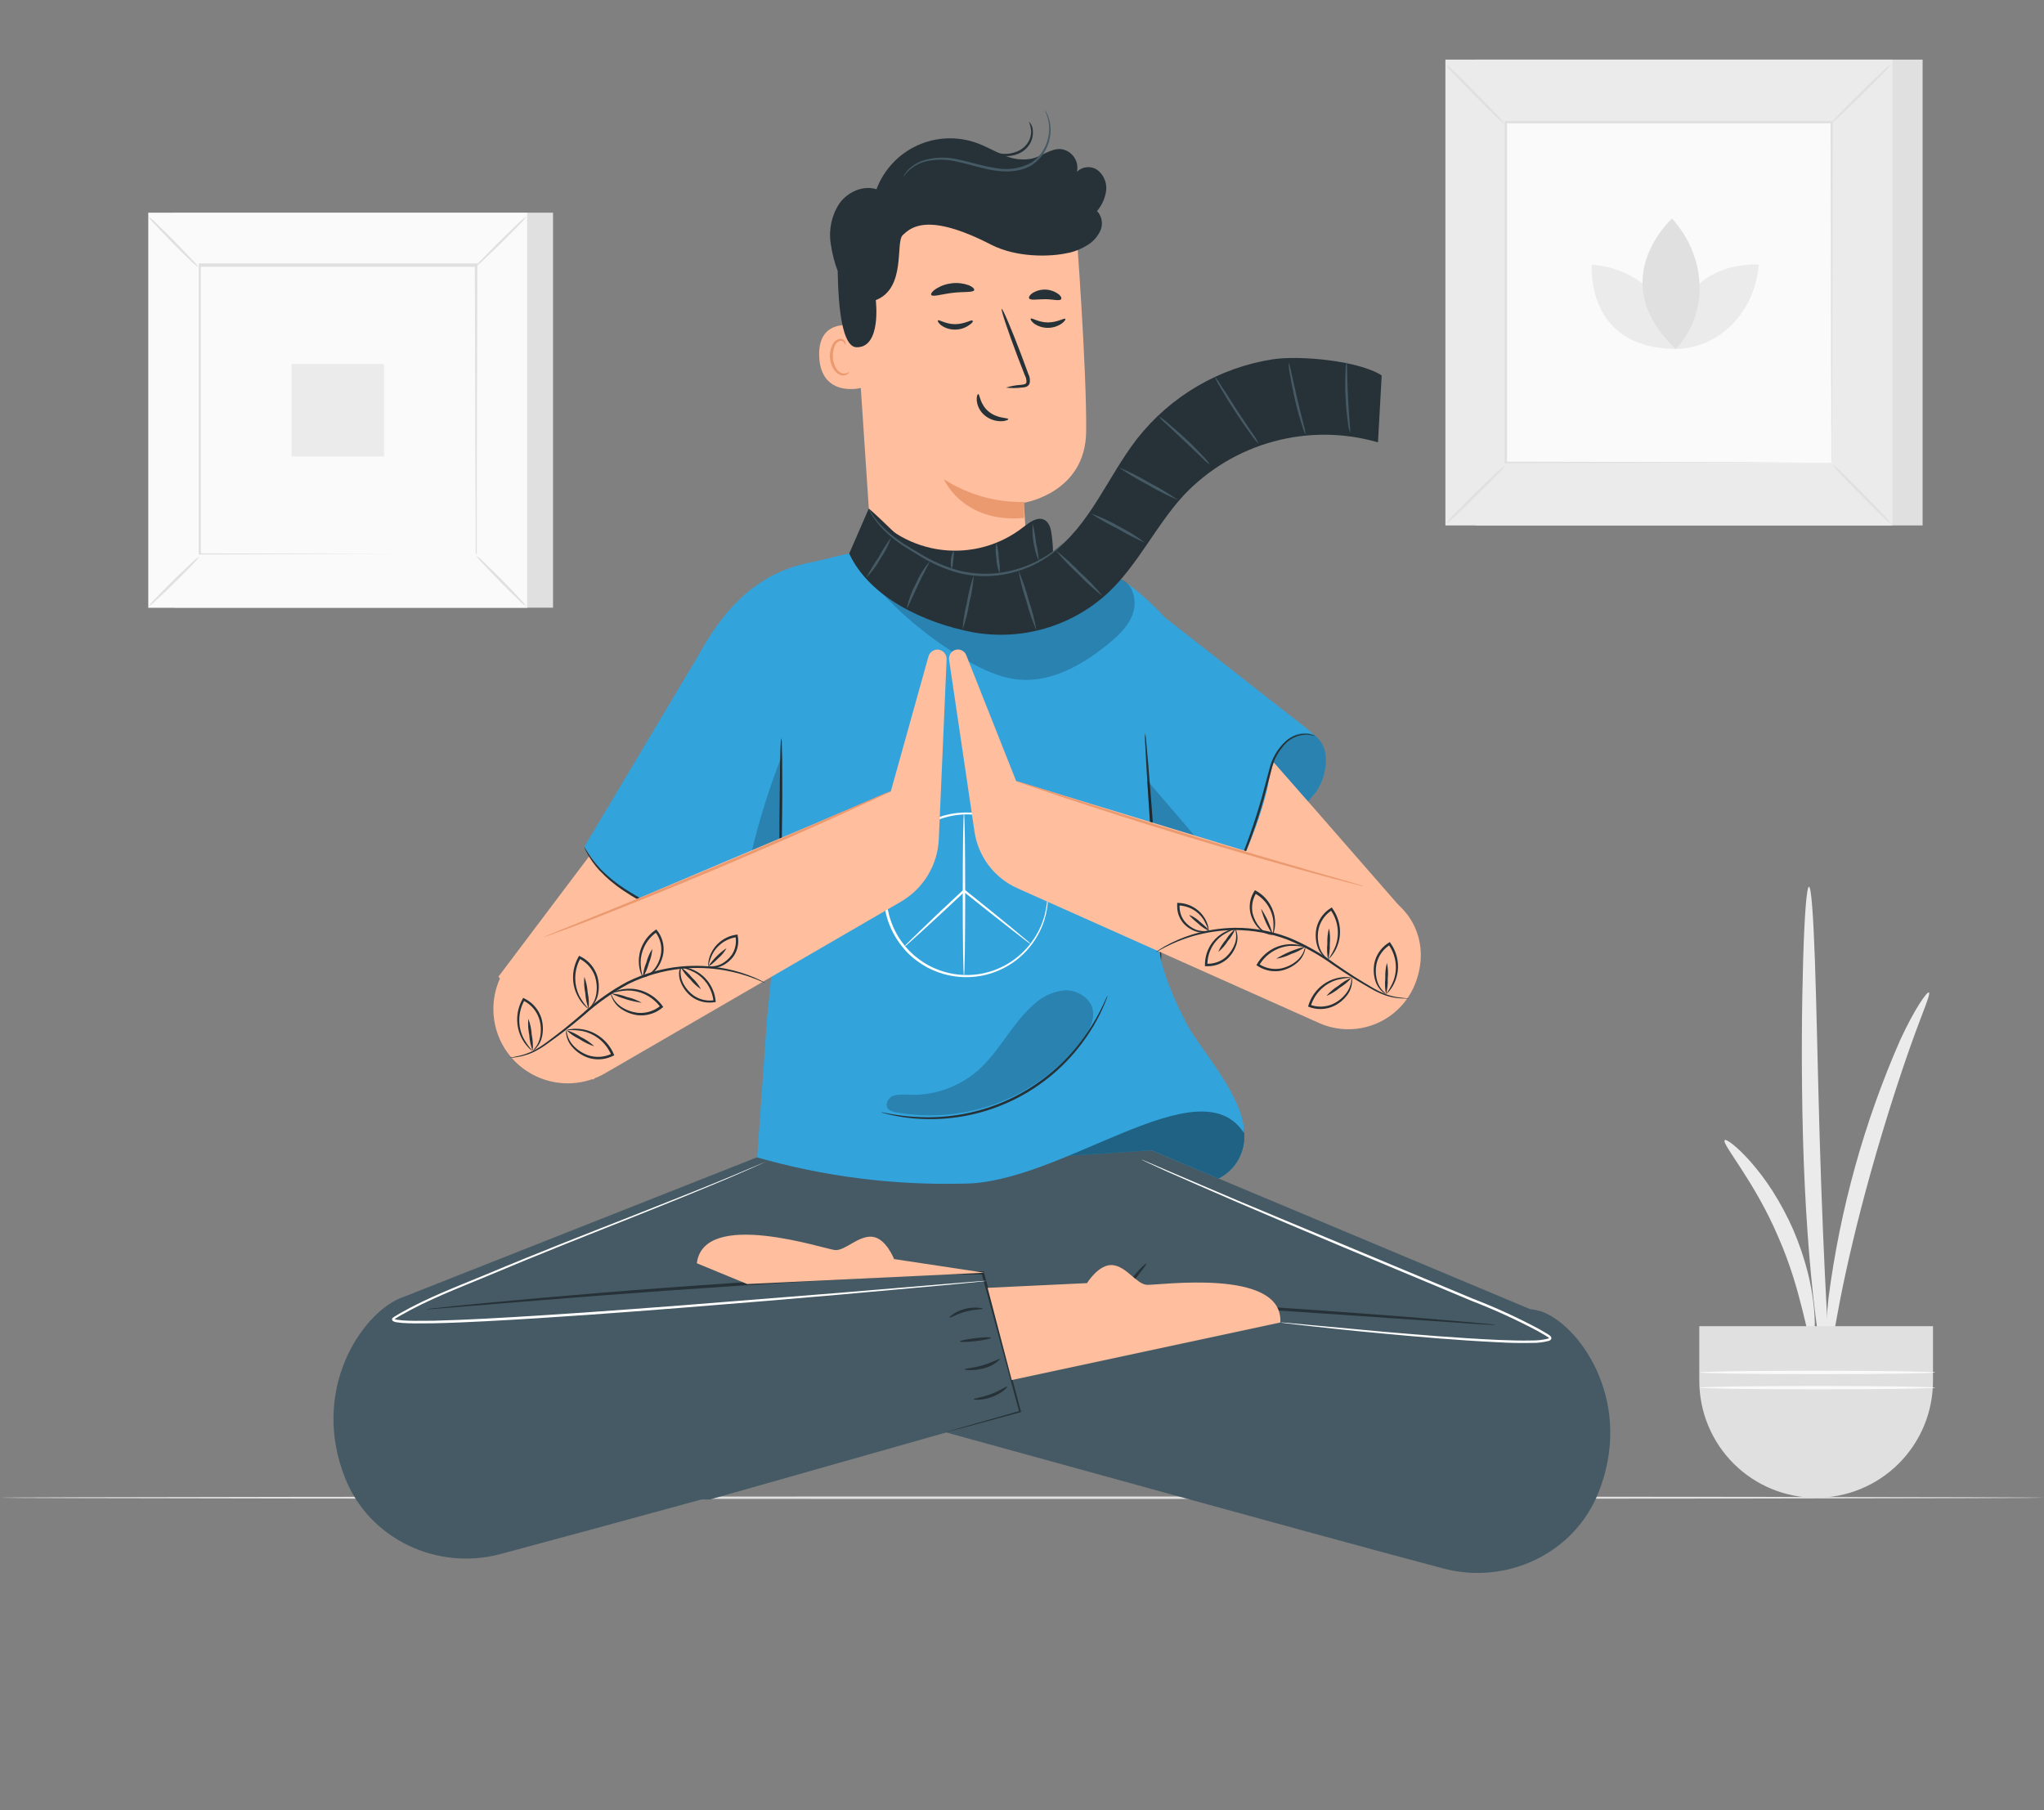 <svg width="140" height="124" viewBox="0 0 140 124" fill="none" xmlns="http://www.w3.org/2000/svg">
<rect x="0" y="0" width="140" height="124" fill="#808080" stroke="none"/>
<path d="M139.999 102.592C139.999 102.637 108.654 102.676 70.002 102.676C31.351 102.676 0 102.637 0 102.592C0 102.547 31.338 102.508 70.002 102.508C108.667 102.508 139.999 102.543 139.999 102.592Z" fill="#E0E0E0"/>
<path d="M118.132 78.101C118.238 77.998 118.955 78.514 119.901 79.576C120.448 80.202 120.949 80.868 121.398 81.567C121.947 82.428 122.428 83.331 122.838 84.266C123.24 85.208 123.569 86.179 123.822 87.171C124.025 87.977 124.168 88.797 124.248 89.624C124.378 91.041 124.248 91.915 124.119 91.922C123.777 91.948 123.474 88.523 121.795 84.724C120.172 80.899 117.883 78.33 118.132 78.101Z" fill="#EBEBEB"/>
<path d="M125.24 94.756C125.092 94.775 124.685 92.903 124.311 89.83C123.936 86.757 123.61 82.5 123.488 77.788C123.365 73.075 123.413 68.815 123.504 65.732C123.594 62.65 123.746 60.742 123.901 60.742C124.056 60.742 124.198 62.647 124.307 65.729C124.417 68.811 124.495 73.066 124.63 77.759C124.766 82.452 124.953 86.69 125.118 89.759C125.282 92.829 125.402 94.733 125.24 94.756Z" fill="#EBEBEB"/>
<path d="M132.116 67.982C132.261 68.063 131.667 69.373 130.889 71.562C130.112 73.75 129.121 76.797 128.162 80.212C127.203 83.627 126.48 86.754 126.038 89.03C125.596 91.305 125.409 92.732 125.241 92.729C125.073 92.726 124.98 91.254 125.241 88.907C126.031 82.821 127.681 76.877 130.144 71.255C131.132 69.109 131.99 67.905 132.116 67.982Z" fill="#EBEBEB"/>
<path d="M116.391 90.842V94.589C116.391 96.712 117.234 98.748 118.735 100.249C120.236 101.751 122.272 102.594 124.395 102.594C125.446 102.594 126.487 102.387 127.458 101.985C128.429 101.582 129.311 100.993 130.054 100.249C130.797 99.506 131.387 98.623 131.789 97.652C132.191 96.681 132.397 95.64 132.397 94.589V90.842H116.391Z" fill="#E0E0E0"/>
<path d="M132.549 94.01C132.549 94.074 128.934 94.126 124.479 94.126C120.025 94.126 116.41 94.074 116.41 94.01C116.41 93.945 120.025 93.897 124.479 93.897C128.934 93.897 132.549 93.948 132.549 94.01Z" fill="#FAFAFA"/>
<path d="M132.549 95.054C132.549 95.116 128.934 95.167 124.479 95.167C120.025 95.167 116.41 95.116 116.41 95.054C116.41 94.993 120.025 94.941 124.479 94.941C128.934 94.941 132.549 94.993 132.549 95.054Z" fill="#FAFAFA"/>
<path d="M131.686 4.084H101.074V35.993H131.686V4.084Z" fill="#E0E0E0"/>
<path d="M129.612 4.084H99V35.993H129.612V4.084Z" fill="#EBEBEB"/>
<path d="M125.498 8.373H103.117V31.703H125.498V8.373Z" fill="#FAFAFA"/>
<path d="M103.117 31.857C102.954 32.092 102.767 32.308 102.558 32.503C102.2 32.877 101.697 33.387 101.132 33.943C100.567 34.498 100.054 34.992 99.673 35.343C99.477 35.547 99.26 35.731 99.027 35.892C99.19 35.658 99.376 35.442 99.582 35.246C99.944 34.872 100.448 34.362 101.012 33.804C101.577 33.245 102.094 32.752 102.475 32.4C102.672 32.2 102.887 32.018 103.117 31.857Z" fill="#E0E0E0"/>
<path d="M125.5 31.803C125.734 31.966 125.95 32.154 126.146 32.361C126.52 32.719 127.03 33.223 127.585 33.788C128.14 34.353 128.634 34.866 128.986 35.247C129.191 35.442 129.375 35.658 129.535 35.892C129.3 35.73 129.083 35.543 128.889 35.334C128.515 34.976 128.001 34.472 127.446 33.907C126.891 33.342 126.394 32.826 126.042 32.445C125.842 32.248 125.661 32.033 125.5 31.803Z" fill="#E0E0E0"/>
<path d="M125.434 8.435C125.6 8.202 125.788 7.986 125.995 7.789C126.353 7.415 126.857 6.905 127.419 6.35C127.98 5.795 128.5 5.301 128.878 4.946C129.073 4.742 129.289 4.559 129.523 4.4C129.359 4.634 129.172 4.85 128.965 5.046C128.606 5.42 128.1 5.93 127.535 6.485C126.97 7.041 126.454 7.541 126.076 7.893C125.882 8.096 125.667 8.278 125.434 8.435Z" fill="#E0E0E0"/>
<path d="M103.054 8.494C102.821 8.329 102.605 8.142 102.409 7.935C102.034 7.577 101.524 7.074 100.969 6.509C100.414 5.944 99.917 5.431 99.565 5.05C99.362 4.853 99.18 4.637 99.019 4.404C99.252 4.568 99.469 4.754 99.665 4.959C100.039 5.321 100.549 5.824 101.105 6.389C101.66 6.954 102.157 7.471 102.512 7.851C102.715 8.046 102.896 8.261 103.054 8.494Z" fill="#E0E0E0"/>
<path d="M125.436 31.703C125.436 31.703 125.436 31.664 125.436 31.59C125.436 31.516 125.436 31.406 125.436 31.267C125.436 30.977 125.436 30.554 125.436 30.008C125.436 28.904 125.436 27.297 125.417 25.254C125.417 21.171 125.394 15.345 125.381 8.373L125.452 8.447H103.136L103.22 8.363C103.22 16.926 103.22 24.938 103.22 31.693L103.146 31.622L119.31 31.658L123.848 31.677H125.049H125.465H125.369H125.046H123.861L119.342 31.696L103.13 31.735H103.059V31.661C103.059 24.905 103.059 16.894 103.059 8.331V8.289H103.146H125.462H125.536V8.363C125.52 15.354 125.507 21.197 125.498 25.293C125.498 27.326 125.498 28.93 125.481 30.028C125.481 30.57 125.481 30.996 125.481 31.274C125.481 31.409 125.481 31.512 125.481 31.596C125.481 31.68 125.436 31.703 125.436 31.703Z" fill="#E0E0E0"/>
<path d="M109.024 18.123C109.024 18.123 108.546 23.897 114.802 23.897C114.802 20.815 112.258 18.381 109.024 18.123Z" fill="#EBEBEB"/>
<path d="M120.469 18.126C120.469 18.126 114.691 17.648 114.691 23.903C117.774 23.903 120.201 21.36 120.469 18.126Z" fill="#EBEBEB"/>
<path d="M114.523 14.971C114.523 14.971 109.804 19.206 114.781 23.902C117.095 21.445 116.898 17.598 114.523 14.971Z" fill="#E0E0E0"/>
<path d="M37.879 14.568H11.922V41.626H37.879V14.568Z" fill="#E0E0E0"/>
<path d="M36.117 14.568H10.16V41.626H36.117V14.568Z" fill="#FAFAFA"/>
<path d="M36.126 41.635H10.152V14.56H36.126V41.635ZM10.168 41.618H36.11V14.577H10.168V41.618Z" fill="#E0E0E0"/>
<path d="M32.631 18.203H13.652V37.986H32.631V18.203Z" fill="#FAFAFA"/>
<path d="M13.655 38.121C13.519 38.32 13.361 38.503 13.184 38.667C12.883 38.989 12.457 39.419 11.98 39.89C11.502 40.361 11.063 40.778 10.74 41.078C10.575 41.25 10.391 41.403 10.191 41.533C10.324 41.334 10.48 41.152 10.656 40.99C10.96 40.668 11.386 40.239 11.863 39.764C12.341 39.289 12.783 38.873 13.106 38.576C13.271 38.404 13.455 38.251 13.655 38.121Z" fill="#E0E0E0"/>
<path d="M32.629 38.072C32.828 38.206 33.011 38.364 33.174 38.54C33.497 38.844 33.926 39.27 34.398 39.747C34.869 40.225 35.288 40.664 35.586 40.987C35.758 41.152 35.91 41.336 36.041 41.536C35.842 41.403 35.66 41.247 35.498 41.071C35.176 40.767 34.746 40.341 34.275 39.86C33.804 39.38 33.381 38.944 33.084 38.618C32.911 38.454 32.759 38.271 32.629 38.072Z" fill="#E0E0E0"/>
<path d="M32.578 18.261C32.715 18.061 32.876 17.878 33.056 17.716C33.359 17.393 33.785 16.964 34.263 16.492C34.741 16.021 35.17 15.618 35.493 15.295C35.657 15.123 35.842 14.97 36.041 14.84C35.909 15.039 35.753 15.221 35.577 15.382C35.273 15.705 34.847 16.134 34.366 16.605C33.885 17.077 33.45 17.5 33.124 17.796C32.961 17.972 32.778 18.128 32.578 18.261Z" fill="#E0E0E0"/>
<path d="M13.597 18.309C13.395 18.174 13.209 18.017 13.042 17.841C12.719 17.538 12.29 17.112 11.819 16.634C11.347 16.156 10.928 15.717 10.631 15.394C10.457 15.231 10.305 15.046 10.176 14.846C10.374 14.979 10.556 15.135 10.718 15.31C11.041 15.614 11.47 16.04 11.941 16.521C12.413 17.002 12.832 17.438 13.132 17.764C13.31 17.924 13.467 18.108 13.597 18.309Z" fill="#E0E0E0"/>
<path d="M32.579 37.99C32.579 37.99 32.579 37.955 32.579 37.893C32.579 37.832 32.579 37.735 32.579 37.616C32.579 37.367 32.579 37.012 32.579 36.547C32.579 35.611 32.579 34.249 32.559 32.516C32.559 29.053 32.537 24.124 32.524 18.204L32.595 18.279H13.671L13.755 18.195C13.755 25.457 13.755 32.251 13.755 37.98L13.684 37.906L27.385 37.945H31.236H32.253H32.517H32.608H32.269H31.265H27.43L13.684 37.984H13.609V37.913C13.609 32.184 13.609 25.389 13.609 18.127V18.043H13.697H32.621H32.695V18.198C32.679 24.127 32.666 29.082 32.656 32.558C32.656 34.282 32.656 35.64 32.656 36.573C32.656 37.028 32.656 37.38 32.656 37.626C32.656 37.742 32.656 37.829 32.656 37.893C32.635 37.929 32.609 37.962 32.579 37.99Z" fill="#E0E0E0"/>
<path d="M26.302 24.932H19.969V31.264H26.302V24.932Z" fill="#EBEBEB"/>
<path d="M90.812 52.015C90.821 51.64 90.727 51.269 90.54 50.944C90.353 50.618 90.079 50.35 89.751 50.169C89.421 49.989 89.049 49.902 88.674 49.918C88.299 49.934 87.935 50.053 87.623 50.262C87.035 50.631 86.559 51.153 86.245 51.773C85.38 53.361 85.277 55.236 85.096 57.034C84.935 58.823 84.401 60.558 83.527 62.127L90.138 54.252C90.589 53.594 90.824 52.812 90.812 52.015Z" fill="#33A3DC"/>
<g opacity="0.2">
<path d="M90.812 52.013C90.821 51.638 90.727 51.267 90.54 50.941C90.353 50.616 90.079 50.348 89.751 50.167C89.421 49.987 89.049 49.9 88.674 49.916C88.299 49.932 87.935 50.051 87.623 50.26C87.035 50.629 86.559 51.151 86.245 51.771C85.38 53.359 85.277 55.234 85.096 57.032C84.935 58.821 84.401 60.556 83.527 62.125L90.138 54.25C90.589 53.592 90.824 52.81 90.812 52.013Z" fill="black"/>
</g>
<path d="M83.239 47.711C83.629 48.034 96.501 62.81 96.501 62.81L89.539 68.339L80.695 57.317L83.239 47.711Z" fill="#FFBE9D"/>
<path d="M44.879 52.703C44.536 53.084 34.137 66.905 34.137 66.905L40.647 73.961L48.636 61.899L44.879 52.703Z" fill="#FFBE9D"/>
<path d="M45 61.862C45.758 62.21 46.188 63.02 46.475 63.798C46.762 64.576 46.975 65.412 47.514 66.058C48.053 66.703 49.06 67.049 49.738 66.558C50.416 66.067 50.416 65.121 50.126 64.382C49.74 63.496 49.078 62.759 48.237 62.281C47.399 61.81 46.493 61.472 45.552 61.277" fill="#33A3DC"/>
<g opacity="0.2">
<path d="M44.996 61.862C45.755 62.21 46.184 63.02 46.471 63.798C46.758 64.576 46.971 65.412 47.511 66.058C48.05 66.703 49.056 67.049 49.734 66.558C50.412 66.067 50.412 65.121 50.122 64.382C49.736 63.496 49.074 62.759 48.233 62.281C47.395 61.81 46.489 61.472 45.548 61.277" fill="black"/>
</g>
<path d="M105.511 89.811C105.278 89.748 105.04 89.702 104.8 89.675L78.856 78.795H53.067L27.632 88.843C25.05 89.701 21.367 94.74 23.456 100.759C23.514 100.927 23.575 101.082 23.637 101.247C25.308 105.443 29.947 107.612 34.288 106.45C37.803 105.511 42.851 104.136 48.048 102.712H48.632L64.812 98.122C67.346 98.823 72.672 100.291 78.591 101.918C85.786 103.897 93.855 106.114 98.836 107.434C103.19 108.6 107.831 106.418 109.487 102.231C109.552 102.073 109.61 101.909 109.668 101.744C111.776 95.708 108.093 90.67 105.511 89.811Z" fill="#455A64"/>
<path d="M64.609 98.161L64.699 98.129L64.96 98.048L65.987 97.748L69.86 96.644L69.815 96.721L67.233 87.232L67.32 87.3H64.683C63.769 87.3 62.833 87.384 61.878 87.422L55.907 87.745C48.528 88.174 41.86 88.675 37.034 89.065L31.305 89.53L29.749 89.656L29.346 89.685C29.3 89.69 29.253 89.69 29.207 89.685C29.251 89.671 29.297 89.663 29.343 89.659L29.746 89.614L31.295 89.446C32.645 89.311 34.594 89.123 37.005 88.91C41.827 88.481 48.499 87.958 55.878 87.529L61.852 87.206C62.82 87.167 63.747 87.1 64.66 87.09H67.397V87.161C68.401 90.937 69.269 94.207 69.921 96.666L69.938 96.725L69.879 96.741L66.006 97.79L64.97 98.058L64.702 98.122C64.674 98.141 64.642 98.154 64.609 98.161Z" fill="#263238"/>
<path d="M56.211 87.54C56.182 87.585 55.466 87.175 54.688 86.527C53.91 85.878 53.377 85.236 53.416 85.21C53.455 85.184 54.062 85.726 54.82 86.369C55.579 87.011 56.243 87.489 56.211 87.54Z" fill="#263238"/>
<path d="M102.455 90.75C102.337 90.758 102.218 90.758 102.1 90.75L101.083 90.689L97.345 90.434L85.025 89.594L72.686 88.849L68.945 88.629L67.918 88.561C67.8 88.559 67.683 88.547 67.566 88.526C67.684 88.515 67.803 88.515 67.921 88.526L68.941 88.558L72.682 88.713C75.846 88.859 80.209 89.091 85.028 89.401C89.847 89.711 94.205 90.03 97.358 90.288L101.093 90.611L102.106 90.708C102.223 90.711 102.34 90.725 102.455 90.75Z" fill="#263238"/>
<path d="M65.041 90.251C65.006 90.213 65.432 89.822 66.106 89.654C66.781 89.486 67.343 89.616 67.326 89.654C67.31 89.693 66.784 89.677 66.158 89.841C65.532 90.006 65.077 90.3 65.041 90.251Z" fill="#263238"/>
<path d="M65.746 91.892C65.746 91.834 66.211 91.734 66.798 91.663C67.386 91.592 67.87 91.582 67.876 91.637C67.883 91.692 67.412 91.798 66.824 91.866C66.237 91.934 65.752 91.947 65.746 91.892Z" fill="#263238"/>
<path d="M66.063 93.796C66.063 93.735 66.64 93.719 67.312 93.519C67.983 93.319 68.477 93.035 68.512 93.086C68.203 93.41 67.804 93.635 67.367 93.732C66.66 93.925 66.056 93.848 66.063 93.796Z" fill="#263238"/>
<path d="M66.695 95.842C66.695 95.781 67.247 95.739 67.873 95.497C68.5 95.255 68.951 94.935 68.987 94.983C69.022 95.032 68.616 95.445 67.948 95.69C67.279 95.936 66.692 95.897 66.695 95.842Z" fill="#263238"/>
<path d="M78.522 86.557C78.564 86.599 78.131 87.103 77.65 87.758C77.169 88.413 76.808 88.971 76.756 88.942C76.704 88.913 76.988 88.297 77.482 87.635C77.976 86.973 78.483 86.518 78.522 86.557Z" fill="#263238"/>
<path d="M67.419 87.181L61.238 86.245C61.238 86.245 60.676 84.79 59.724 84.715C58.772 84.641 57.891 85.684 57.197 85.629C56.503 85.574 48.201 82.772 47.727 86.533L51.18 87.956" fill="#FFBE9D"/>
<path d="M87.695 90.588L69.297 94.532L67.644 88.215L74.452 87.893C74.452 87.893 75.268 86.56 76.217 86.66C77.166 86.76 77.831 87.951 78.541 88.009C79.251 88.067 87.902 86.805 87.695 90.588Z" fill="#FFBE9D"/>
<path d="M52.744 79.434C52.744 79.434 52.693 79.463 52.586 79.511L52.112 79.731C51.695 79.924 51.075 80.199 50.275 80.544C48.661 81.235 46.34 82.187 43.445 83.339C40.55 84.491 37.099 85.841 33.304 87.442C31.406 88.239 29.372 88.994 27.436 90.108L27.074 90.324C27.051 90.336 27.029 90.352 27.01 90.369V90.347C27.061 90.373 27.117 90.391 27.174 90.398C27.45 90.442 27.728 90.465 28.007 90.469C28.575 90.485 29.146 90.469 29.724 90.469C30.88 90.44 32.055 90.388 33.239 90.327C37.987 90.075 42.503 89.736 46.608 89.423L57.518 88.555L64.871 87.942L66.872 87.78L67.392 87.742C67.508 87.742 67.569 87.742 67.569 87.742C67.569 87.742 67.508 87.742 67.392 87.767L66.875 87.822L64.877 88.016L57.528 88.681C54.426 88.952 50.73 89.265 46.621 89.588C42.512 89.911 37.997 90.253 33.249 90.505C32.061 90.566 30.886 90.618 29.731 90.643C29.15 90.643 28.575 90.663 28.001 90.643C27.713 90.64 27.426 90.617 27.142 90.572C27.058 90.56 26.978 90.53 26.906 90.485C26.89 90.472 26.876 90.456 26.866 90.437C26.857 90.418 26.852 90.397 26.852 90.376C26.853 90.338 26.868 90.302 26.893 90.275C26.926 90.246 26.962 90.22 27 90.198L27.361 89.982C29.317 88.859 31.357 88.11 33.255 87.316C37.054 85.721 40.514 84.385 43.413 83.246C46.311 82.106 48.655 81.17 50.259 80.499L52.108 79.718L52.586 79.514L52.744 79.434Z" fill="white"/>
<path d="M78.191 79.434C78.233 79.442 78.273 79.456 78.311 79.476L78.656 79.621L79.973 80.189L84.815 82.251L100.86 88.952C102.407 89.548 103.916 90.238 105.378 91.018C105.556 91.115 105.73 91.215 105.898 91.318C105.989 91.368 106.076 91.424 106.159 91.486C106.183 91.508 106.204 91.532 106.224 91.557C106.237 91.575 106.247 91.596 106.252 91.618C106.257 91.641 106.257 91.664 106.253 91.686C106.253 91.744 106.214 91.763 106.185 91.796C106.16 91.814 106.133 91.83 106.105 91.844C105.718 91.947 105.32 91.996 104.92 91.989C104.145 92.005 103.39 91.989 102.661 91.947C99.72 91.805 97.08 91.563 94.862 91.36C92.645 91.157 90.857 90.96 89.621 90.824L88.197 90.66L87.826 90.611C87.785 90.607 87.744 90.6 87.704 90.589H87.829L88.201 90.618L89.627 90.753L94.875 91.234C97.093 91.421 99.733 91.654 102.67 91.786C103.403 91.815 104.155 91.841 104.93 91.822C105.308 91.828 105.686 91.783 106.053 91.689L106.098 91.663C106.079 91.68 106.098 91.641 106.059 91.615C106.021 91.589 105.908 91.515 105.821 91.463C105.653 91.363 105.482 91.263 105.307 91.166C103.849 90.394 102.347 89.709 100.808 89.114C94.54 86.499 88.865 84.124 84.779 82.368C82.736 81.49 81.087 80.754 79.938 80.253L78.647 79.659L78.308 79.498L78.191 79.434Z" fill="white"/>
<path d="M64.601 42.405C65.354 42.458 66.11 42.349 66.818 42.087C67.526 41.824 68.169 41.414 68.707 40.883C69.243 40.352 69.661 39.713 69.931 39.008C70.202 38.303 70.319 37.549 70.275 36.795C70.198 35.459 70.13 34.439 70.13 34.439C70.13 34.439 74.342 33.793 74.394 29.575C74.445 25.356 73.716 15.696 73.716 15.696C71.322 14.668 68.698 14.299 66.114 14.625C63.53 14.951 61.08 15.962 59.017 17.552L58.391 18.032L59.682 37.457C59.767 38.736 60.312 39.941 61.216 40.851C62.12 41.76 63.322 42.312 64.601 42.405Z" fill="#FFBE9D"/>
<path d="M70.139 34.387C68.196 34.423 66.286 33.88 64.652 32.828C64.652 32.828 65.943 35.859 70.139 35.478V34.387Z" fill="#EB996E"/>
<path d="M58.907 22.393C58.836 22.361 56.002 21.538 56.108 24.413C56.215 27.289 59.068 26.605 59.071 26.524C59.075 26.444 58.907 22.393 58.907 22.393Z" fill="#FFBE9D"/>
<path d="M58.16 25.469C58.16 25.469 58.112 25.504 58.028 25.546C57.91 25.6 57.776 25.607 57.653 25.566C57.331 25.462 57.072 24.988 57.043 24.471C57.029 24.225 57.068 23.978 57.16 23.748C57.184 23.658 57.23 23.575 57.294 23.506C57.357 23.436 57.436 23.384 57.524 23.351C57.581 23.334 57.643 23.338 57.698 23.361C57.753 23.385 57.797 23.427 57.825 23.48C57.866 23.558 57.85 23.616 57.866 23.622C57.883 23.629 57.925 23.571 57.899 23.454C57.882 23.383 57.84 23.32 57.779 23.277C57.74 23.248 57.695 23.228 57.647 23.216C57.599 23.205 57.55 23.204 57.502 23.212C57.384 23.239 57.276 23.296 57.186 23.376C57.097 23.457 57.03 23.56 56.992 23.674C56.877 23.927 56.826 24.204 56.843 24.481C56.879 25.062 57.195 25.595 57.615 25.701C57.692 25.722 57.774 25.724 57.853 25.709C57.932 25.693 58.006 25.66 58.07 25.611C58.157 25.536 58.17 25.472 58.16 25.469Z" fill="#EB996E"/>
<path d="M64.24 21.95C64.314 21.869 64.769 22.208 65.418 22.205C66.066 22.202 66.538 21.882 66.609 21.96C66.68 22.037 66.567 22.137 66.36 22.282C66.077 22.48 65.738 22.583 65.392 22.576C65.056 22.578 64.728 22.473 64.456 22.276C64.272 22.124 64.204 21.982 64.24 21.95Z" fill="#263238"/>
<path d="M70.599 21.828C70.673 21.75 71.128 22.086 71.777 22.086C72.426 22.086 72.897 21.764 72.968 21.841C73 21.873 72.926 22.015 72.719 22.164C72.435 22.359 72.097 22.462 71.751 22.457C71.415 22.456 71.088 22.35 70.815 22.154C70.631 22.006 70.563 21.863 70.599 21.828Z" fill="#263238"/>
<path d="M68.903 26.551C69.244 26.443 69.597 26.379 69.955 26.36C70.12 26.344 70.278 26.312 70.303 26.199C70.318 26.028 70.279 25.857 70.194 25.708L69.706 24.45C69.028 22.661 68.535 21.186 68.609 21.16C68.683 21.135 69.29 22.565 69.968 24.356L70.436 25.621C70.54 25.82 70.57 26.048 70.52 26.267C70.497 26.326 70.46 26.378 70.413 26.42C70.366 26.462 70.31 26.492 70.249 26.509C70.157 26.534 70.063 26.547 69.968 26.547C69.614 26.592 69.257 26.593 68.903 26.551Z" fill="#263238"/>
<path d="M67.004 26.994C67.107 26.994 67.111 27.691 67.711 28.188C68.311 28.686 69.06 28.611 69.063 28.708C69.063 28.753 68.899 28.847 68.582 28.853C68.171 28.861 67.77 28.721 67.453 28.46C67.146 28.211 66.949 27.852 66.904 27.459C66.878 27.165 66.946 26.991 67.004 26.994Z" fill="#263238"/>
<path d="M66.726 19.873C66.661 20.051 66.016 19.967 65.257 20.058C64.499 20.148 63.886 20.358 63.782 20.2C63.74 20.122 63.847 19.957 64.105 19.786C64.438 19.576 64.815 19.444 65.206 19.402C65.598 19.359 65.994 19.407 66.365 19.541C66.623 19.654 66.752 19.79 66.726 19.873Z" fill="#263238"/>
<path d="M72.678 20.495C72.565 20.64 72.12 20.495 71.584 20.495C71.048 20.495 70.593 20.592 70.49 20.44C70.445 20.363 70.516 20.218 70.712 20.079C70.979 19.911 71.289 19.827 71.603 19.837C71.918 19.846 72.222 19.95 72.478 20.134C72.668 20.269 72.73 20.421 72.678 20.495Z" fill="#263238"/>
<path d="M75.765 13.051C75.794 12.79 75.757 12.526 75.656 12.283C75.556 12.041 75.395 11.827 75.19 11.664C74.979 11.508 74.719 11.434 74.457 11.453C74.196 11.473 73.95 11.585 73.763 11.77C73.802 11.594 73.803 11.412 73.768 11.236C73.732 11.059 73.659 10.892 73.555 10.745C73.451 10.598 73.317 10.475 73.162 10.383C73.007 10.291 72.835 10.232 72.656 10.211C71.972 10.169 71.385 10.685 70.72 10.857C70.057 10.995 69.367 10.915 68.754 10.627C68.131 10.379 67.55 10.03 66.918 9.801C65.585 9.315 64.115 9.374 62.825 9.965C61.536 10.557 60.533 11.634 60.033 12.961C59.113 12.674 58.067 13.142 57.499 13.929C56.962 14.742 56.748 15.726 56.899 16.689C56.989 17.334 57.151 17.967 57.38 18.577C57.38 18.632 57.38 18.687 57.38 18.739C57.422 21.053 57.686 23.774 58.671 23.787C60.394 23.813 59.984 20.559 59.984 20.559C62.095 19.742 61.308 16.576 61.837 16.098C62.366 15.621 63.47 14.485 67.892 16.763C69.609 17.641 71.891 17.612 73.137 17.328L73.247 17.309H73.273C73.287 17.305 73.3 17.3 73.312 17.293C73.712 17.193 74.094 17.03 74.445 16.812C74.859 16.573 75.186 16.209 75.381 15.772C75.471 15.553 75.497 15.312 75.454 15.078C75.411 14.845 75.301 14.628 75.138 14.456C75.479 14.058 75.696 13.57 75.765 13.051Z" fill="#263238"/>
<path d="M71.562 7.545C71.562 7.545 71.594 7.584 71.642 7.661C71.711 7.774 71.768 7.894 71.81 8.019C71.972 8.485 72.004 8.986 71.901 9.469C71.762 10.196 71.345 10.841 70.739 11.267C70.035 11.735 69.07 11.825 68.157 11.686C67.243 11.547 66.381 11.247 65.597 11.086C64.912 10.911 64.195 10.893 63.502 11.034C63.036 11.138 62.605 11.361 62.25 11.68C62.005 11.912 61.927 12.08 61.898 12.07C61.869 12.06 61.898 12.025 61.959 11.944C62.029 11.828 62.111 11.72 62.205 11.621C62.556 11.276 62.996 11.034 63.476 10.924C64.184 10.755 64.922 10.755 65.629 10.924C66.427 11.079 67.269 11.379 68.179 11.508C69.025 11.683 69.906 11.548 70.661 11.128C71.239 10.73 71.642 10.126 71.788 9.44C71.896 8.976 71.884 8.493 71.752 8.036C71.649 7.713 71.546 7.545 71.562 7.545Z" fill="#455A64"/>
<path d="M70.472 8.33C70.558 8.414 70.627 8.514 70.674 8.625C70.72 8.736 70.744 8.855 70.743 8.976C70.765 9.238 70.716 9.501 70.601 9.737C70.459 10.026 70.234 10.266 69.956 10.428C69.678 10.589 69.366 10.678 69.046 10.69C68.788 10.699 68.53 10.664 68.284 10.586C68.053 10.533 67.84 10.421 67.664 10.264C67.664 10.241 67.909 10.37 68.31 10.47C68.833 10.609 69.39 10.54 69.865 10.28C70.118 10.134 70.326 9.922 70.466 9.666C70.575 9.454 70.63 9.218 70.627 8.979C70.608 8.756 70.556 8.537 70.472 8.33Z" fill="#263238"/>
<path d="M85.214 77.626C85.262 78.258 85.121 78.891 84.808 79.442C84.496 79.994 84.025 80.441 83.458 80.724L78.859 78.787L73.188 79.168L75.424 73.094C75.424 73.094 81.796 73.875 82.696 74.598C83.597 75.321 85.285 76.67 85.214 77.626Z" fill="#33A3DC"/>
<g opacity="0.4">
<path d="M85.214 77.626C85.262 78.258 85.121 78.891 84.808 79.442C84.496 79.994 84.025 80.441 83.458 80.724L78.859 78.787L73.188 79.168L75.424 73.094C75.424 73.094 81.796 73.875 82.696 74.598C83.597 75.321 85.285 76.67 85.214 77.626Z" fill="black"/>
</g>
<path d="M85.214 77.626C85.262 78.258 85.121 78.891 84.808 79.442C84.496 79.994 84.025 80.441 83.458 80.724L78.859 78.787L73.188 79.168L75.424 73.094C75.424 73.094 81.796 73.875 82.696 74.598C83.597 75.321 85.285 76.67 85.214 77.626Z" fill="#33A3DC"/>
<g opacity="0.4">
<path d="M85.214 77.626C85.262 78.258 85.121 78.891 84.808 79.442C84.496 79.994 84.025 80.441 83.458 80.724L78.859 78.787L73.188 79.168L75.424 73.094C75.424 73.094 81.796 73.875 82.696 74.598C83.597 75.321 85.285 76.67 85.214 77.626Z" fill="black"/>
</g>
<path d="M89.988 50.331L89.539 49.931L79.808 42.31C76.802 39.118 74.617 38.156 70.392 37.656C69.701 37.575 70.789 37.707 70.392 37.656C67.165 38.653 62.81 38.75 59.566 37.749C58.066 37.811 56.82 38.275 55.542 38.521C51.513 39.292 49.361 42.136 47.811 44.934L40.02 58.003L40.342 58.52C41.431 60.202 43.051 61.471 44.945 62.125L45.468 62.386C47.302 63.259 48.884 64.584 50.064 66.237L53.495 60.243L52.527 69.849L51.862 79.283C56.437 80.59 61.184 81.195 65.941 81.078C72.719 81.11 82.164 72.851 85.211 77.624C85.253 75.178 82.173 71.814 81.318 70.201C78.668 65.156 79.165 63.116 78.975 59.33L83.526 62.122L84.342 60.524C85.033 59.175 86.35 56.17 86.841 53.83C86.841 53.833 87.376 49.463 89.988 50.331Z" fill="#33A3DC"/>
<path d="M53.513 50.565C53.542 50.694 53.554 50.826 53.549 50.958C53.549 51.213 53.568 51.581 53.575 52.036C53.575 52.943 53.594 54.199 53.575 55.587C53.555 56.975 53.552 58.23 53.529 59.137C53.529 59.592 53.507 59.96 53.494 60.215C53.497 60.348 53.484 60.48 53.455 60.609C53.427 60.48 53.415 60.347 53.42 60.215C53.42 59.96 53.4 59.592 53.394 59.137C53.394 58.23 53.378 56.975 53.394 55.587C53.41 54.199 53.416 52.947 53.436 52.036C53.436 51.584 53.458 51.216 53.471 50.962C53.469 50.828 53.483 50.694 53.513 50.565Z" fill="#263238"/>
<path d="M79.531 65.799C79.487 65.598 79.46 65.394 79.45 65.189C79.411 64.763 79.363 64.201 79.302 63.52C79.182 62.113 79.034 60.163 78.882 58.01C78.73 55.858 78.601 53.908 78.52 52.497C78.482 51.816 78.453 51.252 78.43 50.825C78.414 50.62 78.414 50.414 78.43 50.209C78.474 50.41 78.501 50.614 78.511 50.819C78.55 51.245 78.601 51.807 78.659 52.488C78.779 53.898 78.927 55.845 79.079 57.997C79.231 60.15 79.36 62.1 79.444 63.51C79.479 64.191 79.508 64.756 79.531 65.186C79.547 65.39 79.547 65.595 79.531 65.799Z" fill="#263238"/>
<g opacity="0.2">
<path d="M58.332 38.084C60.409 40.998 63.087 43.432 66.185 45.223C67.315 45.869 68.532 46.45 69.832 46.556C72.076 46.737 74.19 45.514 75.93 44.087C76.617 43.526 77.298 42.886 77.588 42.047C77.879 41.208 77.653 40.111 76.869 39.71C76.589 39.586 76.284 39.526 75.978 39.536C75.671 39.547 75.371 39.626 75.1 39.768C74.559 40.053 74.047 40.389 73.57 40.772C72.446 41.564 71.174 42.121 69.831 42.412C68.487 42.703 67.099 42.722 65.748 42.467C64.397 42.211 63.112 41.688 61.967 40.926C60.822 40.165 59.842 39.182 59.084 38.035" fill="black"/>
</g>
<path d="M71.789 61.292C71.754 60.835 71.685 60.382 71.583 59.936C71.451 59.417 71.241 58.921 70.96 58.464C70.592 57.859 70.114 57.329 69.549 56.902C68.815 56.345 67.953 55.982 67.042 55.846C66.131 55.71 65.201 55.806 64.336 56.124C63.837 56.301 63.368 56.554 62.945 56.873C62.498 57.198 62.106 57.592 61.783 58.041C61.091 58.983 60.718 60.121 60.718 61.29C60.718 62.459 61.091 63.597 61.783 64.539C62.106 64.988 62.498 65.382 62.945 65.707C63.368 66.027 63.837 66.279 64.336 66.456C65.198 66.771 66.125 66.865 67.032 66.729C67.939 66.593 68.798 66.232 69.53 65.678C70.094 65.251 70.573 64.721 70.94 64.116C71.221 63.66 71.431 63.163 71.563 62.644C71.666 62.199 71.735 61.747 71.77 61.292C71.773 61.322 71.773 61.352 71.77 61.382C71.77 61.45 71.77 61.537 71.77 61.647C71.77 61.792 71.758 61.936 71.734 62.079C71.713 62.275 71.678 62.47 71.628 62.66C71.506 63.189 71.302 63.696 71.024 64.161C70.62 64.851 70.072 65.447 69.419 65.909C68.765 66.37 68.021 66.687 67.235 66.837C66.242 67.026 65.216 66.945 64.265 66.601C63.751 66.422 63.268 66.164 62.832 65.836C62.37 65.504 61.966 65.099 61.635 64.636C60.918 63.667 60.531 62.495 60.531 61.29C60.531 60.086 60.918 58.913 61.635 57.945C61.805 57.717 61.991 57.502 62.19 57.299C62.394 57.104 62.609 56.922 62.836 56.754C63.271 56.427 63.755 56.169 64.269 55.989C65.22 55.646 66.245 55.565 67.238 55.753C68.024 55.903 68.769 56.22 69.422 56.681C70.076 57.143 70.623 57.739 71.028 58.429C71.306 58.895 71.509 59.401 71.631 59.93C71.681 60.12 71.717 60.315 71.738 60.511C71.762 60.654 71.774 60.798 71.773 60.943C71.773 61.053 71.773 61.14 71.773 61.211C71.781 61.237 71.787 61.264 71.789 61.292Z" fill="white"/>
<path d="M66.025 66.864C65.977 66.864 65.941 64.369 65.941 61.29C65.941 58.211 65.977 55.719 66.025 55.719C66.074 55.719 66.109 58.211 66.109 61.29C66.109 64.369 66.07 66.864 66.025 66.864Z" fill="white"/>
<path d="M70.615 64.676C70.482 64.602 70.357 64.515 70.24 64.418L69.272 63.669C68.446 63.024 67.316 62.136 66.077 61.142L65.977 61.064H66.086C64.95 62.133 63.917 63.091 63.165 63.776L62.268 64.583C62.163 64.686 62.049 64.779 61.926 64.86C62.014 64.743 62.113 64.635 62.223 64.537L63.072 63.708C63.801 63.001 64.821 62.026 65.977 60.958L66.028 60.906L66.086 60.951L66.183 61.032C67.426 62.026 68.543 62.933 69.35 63.595C69.727 63.918 70.047 64.179 70.295 64.386C70.41 64.473 70.517 64.57 70.615 64.676Z" fill="white"/>
<g opacity="0.2">
<path d="M61.42 76.202C63.791 76.62 66.231 76.377 68.474 75.5C70.716 74.623 72.673 73.145 74.131 71.228C74.595 70.605 75.021 69.84 74.828 69.088C74.634 68.336 73.769 67.813 72.959 67.833C72.143 67.903 71.377 68.253 70.79 68.823C69.312 70.115 68.466 72.016 66.991 73.316C65.657 74.484 63.919 75.083 62.149 74.985C61.879 74.965 61.607 74.976 61.339 75.017C61.179 75.041 61.032 75.117 60.92 75.234C60.808 75.351 60.739 75.502 60.723 75.663C60.723 75.986 60.974 76.121 61.417 76.205" fill="black"/>
</g>
<g opacity="0.2">
<path d="M78.574 53.457L78.975 59.335L83.529 62.123L84.481 60.351L78.574 53.457Z" fill="black"/>
</g>
<path d="M90.073 50.426C89.896 50.37 89.713 50.335 89.528 50.32C89.02 50.316 88.529 50.5 88.15 50.836C87.605 51.359 87.23 52.034 87.075 52.773C86.852 53.596 86.639 54.522 86.342 55.471C85.847 57.094 85.238 58.681 84.522 60.219C84.247 60.81 84.005 61.278 83.834 61.597C83.753 61.768 83.657 61.931 83.547 62.085C83.612 61.908 83.689 61.736 83.776 61.568C83.928 61.246 84.154 60.765 84.422 60.171C85.103 58.624 85.693 57.039 86.187 55.423C86.484 54.477 86.697 53.564 86.933 52.728C87.103 51.966 87.504 51.276 88.082 50.752C88.487 50.41 89.008 50.235 89.537 50.265C89.68 50.274 89.82 50.308 89.951 50.365C89.994 50.38 90.035 50.401 90.073 50.426Z" fill="#263238"/>
<path d="M50.064 66.237C49.949 66.11 49.842 65.976 49.741 65.837C49.446 65.471 49.131 65.121 48.799 64.788C48.308 64.295 47.761 63.862 47.169 63.497C46.504 63.077 45.726 62.696 44.91 62.283C44.14 61.898 43.394 61.467 42.676 60.992C42.088 60.599 41.547 60.141 41.062 59.627C40.738 59.278 40.459 58.891 40.229 58.474C40.166 58.362 40.108 58.245 40.058 58.126C40.023 58.045 40.007 58.003 40.013 58C40.331 58.557 40.713 59.076 41.149 59.546C41.639 60.042 42.179 60.483 42.763 60.863C43.48 61.327 44.223 61.75 44.987 62.132C45.797 62.545 46.581 62.932 47.246 63.364C47.843 63.742 48.389 64.193 48.873 64.707C49.202 65.049 49.506 65.414 49.783 65.798C49.88 65.934 49.955 66.04 50 66.121C50.026 66.157 50.047 66.196 50.064 66.237Z" fill="#263238"/>
<path d="M75.861 68.191C75.851 68.255 75.832 68.317 75.806 68.375C75.758 68.495 75.703 68.676 75.6 68.895C75.33 69.525 75.006 70.129 74.632 70.703C73.403 72.618 71.692 74.175 69.67 75.218C67.649 76.261 65.388 76.754 63.115 76.645C62.431 76.616 61.751 76.528 61.082 76.383C60.846 76.338 60.665 76.28 60.543 76.251C60.478 76.237 60.416 76.217 60.355 76.19C60.421 76.191 60.486 76.2 60.549 76.219C60.675 76.238 60.872 76.287 61.095 76.322C61.763 76.439 62.44 76.507 63.118 76.525C65.365 76.602 67.595 76.101 69.593 75.07C71.591 74.039 73.291 72.513 74.532 70.638C74.911 70.074 75.248 69.483 75.539 68.869C75.648 68.653 75.713 68.479 75.771 68.362C75.795 68.303 75.826 68.245 75.861 68.191Z" fill="#263238"/>
<g opacity="0.2">
<path d="M50.352 65.561C50.725 60.862 51.792 56.245 53.518 51.859V60.213L50.352 65.561Z" fill="black"/>
</g>
<path d="M58.164 37.919C59.578 40.95 63.328 42.67 66.601 43.303C68.252 43.606 69.95 43.521 71.562 43.055C73.174 42.588 74.655 41.752 75.887 40.614C77.953 38.677 79.17 35.989 81.094 33.907C82.765 32.144 84.888 30.876 87.232 30.24C89.576 29.604 92.05 29.625 94.382 30.301L94.637 25.718C93.069 24.701 89.031 24.333 87.184 24.611C83.506 25.182 80.181 27.128 77.882 30.056C75.855 32.664 74.654 36.018 71.972 37.935C70.036 39.32 67.618 39.329 65.265 38.932C62.912 38.535 61.324 36.382 59.507 34.836L58.164 37.919Z" fill="#263238"/>
<path d="M59.48 34.838C60.095 35.618 60.857 36.27 61.724 36.756C62.59 37.242 63.544 37.552 64.531 37.669C65.517 37.786 66.517 37.707 67.473 37.438C68.429 37.168 69.323 36.712 70.103 36.097C70.522 35.774 71.071 35.364 71.533 35.612C71.901 35.806 71.991 36.281 72.04 36.691C72.153 37.639 72.243 38.688 71.684 39.463C71.126 40.238 70.174 40.467 69.27 40.622C67.127 40.977 64.851 40.945 62.863 40.07C60.875 39.195 59.651 37.007 59.48 34.838Z" fill="#263238"/>
<path d="M72.893 37.16C72.863 37.204 72.827 37.244 72.787 37.279C72.712 37.35 72.609 37.463 72.464 37.602C72.04 37.967 71.578 38.284 71.085 38.548C70.353 38.941 69.561 39.213 68.742 39.355C67.736 39.53 66.705 39.498 65.711 39.261C64.728 38.998 63.79 38.588 62.929 38.044C62.529 37.806 62.154 37.576 61.806 37.347C61.485 37.132 61.178 36.896 60.889 36.64C60.465 36.276 60.092 35.856 59.782 35.391C59.699 35.264 59.624 35.131 59.559 34.994C59.514 34.901 59.495 34.849 59.501 34.846C59.508 34.843 59.611 35.036 59.824 35.352C60.15 35.798 60.529 36.201 60.954 36.553C61.247 36.796 61.553 37.022 61.87 37.231C62.216 37.45 62.597 37.676 62.997 37.912C63.848 38.438 64.771 38.837 65.737 39.097C66.709 39.33 67.717 39.366 68.703 39.203C69.51 39.07 70.29 38.813 71.018 38.441C71.51 38.192 71.976 37.893 72.409 37.551C72.563 37.412 72.725 37.282 72.893 37.16Z" fill="#455A64"/>
<path d="M78.439 37.184C77.791 36.901 77.162 36.577 76.554 36.216C75.918 35.906 75.303 35.556 74.711 35.17C75.385 35.404 76.033 35.705 76.648 36.067C77.279 36.382 77.879 36.756 78.439 37.184Z" fill="#455A64"/>
<path d="M80.694 34.256C79.981 33.956 79.289 33.606 78.625 33.21C77.935 32.859 77.271 32.46 76.637 32.016C77.351 32.312 78.043 32.662 78.706 33.061C79.396 33.411 80.061 33.81 80.694 34.256Z" fill="#455A64"/>
<path d="M82.865 31.825C82.669 31.691 82.489 31.535 82.329 31.36L81.093 30.186L79.853 29.02C79.671 28.87 79.505 28.7 79.359 28.514C79.565 28.63 79.757 28.77 79.931 28.93C80.253 29.208 80.728 29.605 81.222 30.063C81.716 30.521 82.132 30.954 82.426 31.277C82.594 31.441 82.742 31.625 82.865 31.825Z" fill="#455A64"/>
<path d="M83.199 25.789C83.374 25.996 83.528 26.218 83.661 26.454C83.984 26.922 84.323 27.477 84.719 28.087C85.117 28.697 85.484 29.246 85.794 29.701C85.958 29.917 86.098 30.15 86.214 30.395C86.018 30.207 85.844 29.998 85.694 29.772C85.394 29.372 84.997 28.804 84.577 28.158C84.158 27.513 83.806 26.925 83.561 26.493C83.413 26.273 83.292 26.037 83.199 25.789Z" fill="#455A64"/>
<path d="M88.267 24.832C88.354 25.065 88.416 25.306 88.454 25.552C88.571 26.065 88.703 26.652 88.851 27.305C89 27.956 89.152 28.537 89.277 29.047C89.355 29.284 89.406 29.529 89.429 29.777C89.313 29.556 89.224 29.322 89.165 29.08C89.022 28.641 88.842 28.027 88.687 27.343C88.532 26.659 88.409 26.029 88.338 25.574C88.283 25.331 88.259 25.081 88.267 24.832Z" fill="#455A64"/>
<path d="M92.231 24.773C92.279 24.773 92.26 25.864 92.328 27.204C92.395 28.543 92.518 29.625 92.47 29.631C92.389 29.405 92.34 29.17 92.321 28.931C92.257 28.492 92.192 27.885 92.16 27.21C92.127 26.536 92.131 25.919 92.16 25.487C92.153 25.247 92.177 25.007 92.231 24.773Z" fill="#455A64"/>
<path d="M75.55 40.858C74.95 40.391 74.386 39.881 73.862 39.331C73.3 38.82 72.776 38.268 72.293 37.682C72.892 38.15 73.456 38.661 73.981 39.212C74.544 39.72 75.069 40.271 75.55 40.858Z" fill="#455A64"/>
<path d="M70.997 43.207C70.712 42.544 70.478 41.861 70.296 41.164C70.061 40.482 69.879 39.783 69.754 39.072C70.041 39.734 70.276 40.417 70.457 41.115C70.692 41.797 70.872 42.497 70.997 43.207Z" fill="#455A64"/>
<path d="M65.926 43.14C65.972 42.501 66.075 41.867 66.232 41.245C66.336 40.612 66.493 39.989 66.704 39.383C66.656 40.022 66.553 40.656 66.397 41.278C66.294 41.911 66.136 42.534 65.926 43.14Z" fill="#455A64"/>
<path d="M62.105 41.683C62.227 41.095 62.433 40.529 62.719 40.001C62.957 39.45 63.273 38.936 63.658 38.475C63.7 38.504 63.297 39.191 62.87 40.089C62.444 40.986 62.147 41.699 62.105 41.683Z" fill="#455A64"/>
<path d="M61.043 36.805C60.867 37.324 60.618 37.816 60.304 38.267C60.041 38.745 59.716 39.186 59.336 39.577C59.585 39.093 59.865 38.625 60.175 38.176C60.434 37.701 60.724 37.242 61.043 36.805Z" fill="#455A64"/>
<path d="M65.313 37.776C65.359 37.776 65.329 38.044 65.297 38.357C65.265 38.67 65.239 38.925 65.191 38.928C65.142 38.931 65.094 38.663 65.129 38.337C65.165 38.011 65.268 37.763 65.313 37.776Z" fill="#455A64"/>
<path d="M68.47 39.281C68.331 38.953 68.256 38.601 68.247 38.245C68.178 37.897 68.178 37.538 68.247 37.19C68.344 37.528 68.398 37.877 68.409 38.229C68.474 38.575 68.494 38.929 68.47 39.281Z" fill="#455A64"/>
<path d="M70.728 35.865C70.837 36.289 70.913 36.721 70.957 37.156C71.057 37.581 71.124 38.013 71.157 38.447C70.815 37.632 70.668 36.748 70.728 35.865Z" fill="#455A64"/>
<path d="M41.447 73.518L61.701 61.769C62.46 61.33 63.096 60.706 63.551 59.956C64.006 59.206 64.264 58.353 64.302 57.477L64.838 45.144C64.839 44.984 64.781 44.83 64.675 44.71C64.569 44.591 64.422 44.516 64.264 44.498C64.116 44.487 63.969 44.526 63.848 44.611C63.726 44.694 63.637 44.818 63.595 44.959L61.013 54.213L36.899 64.426C36.258 64.698 35.679 65.098 35.199 65.603C34.719 66.107 34.347 66.704 34.106 67.358C33.866 68.012 33.762 68.707 33.801 69.403C33.84 70.098 34.021 70.778 34.333 71.401C34.645 72.022 35.081 72.573 35.614 73.019C36.148 73.465 36.766 73.798 37.433 73.996C38.099 74.195 38.799 74.255 39.489 74.172C40.179 74.09 40.846 73.868 41.447 73.518Z" fill="#FFBE9D"/>
<path d="M61.008 54.207C60.933 54.253 60.855 54.294 60.775 54.33L60.098 54.653L57.586 55.801C55.459 56.77 52.509 58.061 49.23 59.449C45.95 60.837 42.959 62.031 40.783 62.886C39.699 63.309 38.814 63.645 38.201 63.855L37.494 64.113C37.413 64.148 37.329 64.174 37.242 64.19C37.32 64.149 37.4 64.113 37.481 64.081L38.175 63.793C38.798 63.545 39.666 63.19 40.738 62.757C42.9 61.886 45.883 60.662 49.162 59.278C52.441 57.893 55.398 56.608 57.535 55.676L60.069 54.575L60.763 54.281C60.842 54.249 60.924 54.224 61.008 54.207Z" fill="#EB996E"/>
<path d="M34.898 72.463C34.898 72.447 35.17 72.418 35.644 72.302C35.932 72.229 36.212 72.127 36.48 71.998C36.83 71.819 37.162 71.608 37.474 71.369C37.826 71.104 38.213 70.814 38.617 70.494C39.02 70.175 39.443 69.813 39.885 69.436C40.823 68.576 41.865 67.839 42.987 67.241C44.132 66.677 45.37 66.326 46.641 66.205C47.677 66.109 48.722 66.162 49.743 66.363C50.428 66.502 51.098 66.712 51.741 66.989C51.967 67.086 52.134 67.179 52.251 67.237C52.312 67.262 52.37 67.296 52.422 67.338C52.358 67.319 52.297 67.295 52.238 67.266C52.115 67.221 51.944 67.134 51.715 67.047C51.069 66.798 50.401 66.609 49.72 66.482C48.71 66.298 47.679 66.257 46.657 66.359C45.407 66.488 44.189 66.838 43.061 67.392C41.952 67.985 40.919 68.712 39.985 69.555C39.54 69.929 39.114 70.284 38.694 70.604C38.275 70.924 37.894 71.204 37.532 71.463C37.212 71.702 36.869 71.91 36.509 72.085C36.233 72.208 35.946 72.302 35.651 72.366C35.408 72.415 35.218 72.441 35.086 72.453C35.024 72.464 34.961 72.468 34.898 72.463Z" fill="#263238"/>
<path d="M38.789 70.559C38.789 70.559 38.808 70.675 38.857 70.882C38.929 71.154 39.068 71.405 39.26 71.611C39.544 71.918 39.898 72.151 40.293 72.289C40.778 72.448 41.303 72.428 41.775 72.234L41.913 72.17L41.874 72.276C41.684 71.821 41.377 71.423 40.984 71.124C40.663 70.881 40.293 70.711 39.899 70.627C39.533 70.562 39.16 70.544 38.789 70.572C38.881 70.529 38.981 70.502 39.083 70.495C39.361 70.455 39.645 70.461 39.922 70.511C40.338 70.584 40.733 70.752 41.074 71.001C41.502 71.308 41.837 71.727 42.042 72.212L42.075 72.286L42.004 72.318L41.852 72.389C41.338 72.604 40.764 72.621 40.238 72.438C39.823 72.284 39.453 72.026 39.166 71.689C38.972 71.463 38.842 71.188 38.789 70.895C38.763 70.784 38.763 70.669 38.789 70.559Z" fill="#263238"/>
<path d="M38.789 70.561C39.144 70.672 39.481 70.834 39.79 71.041C40.126 71.203 40.435 71.415 40.706 71.671C40.351 71.559 40.014 71.397 39.706 71.19C39.369 71.029 39.06 70.817 38.789 70.561Z" fill="#263238"/>
<path d="M41.836 68.052C41.888 68.143 41.934 68.238 41.975 68.336C42.108 68.584 42.3 68.796 42.533 68.955C42.881 69.187 43.279 69.332 43.695 69.378C44.203 69.421 44.71 69.281 45.125 68.984L45.244 68.888V69.001C44.954 68.602 44.565 68.286 44.115 68.084C43.746 67.921 43.346 67.841 42.943 67.848C42.571 67.868 42.203 67.936 41.849 68.052C41.929 67.988 42.022 67.939 42.12 67.909C42.382 67.806 42.659 67.746 42.94 67.732C43.362 67.705 43.784 67.778 44.173 67.945C44.658 68.15 45.077 68.485 45.383 68.913L45.428 68.978L45.367 69.026C45.325 69.059 45.283 69.097 45.235 69.13C44.788 69.451 44.239 69.597 43.692 69.543C43.253 69.488 42.836 69.322 42.478 69.062C42.238 68.885 42.048 68.648 41.929 68.374C41.877 68.274 41.845 68.164 41.836 68.052Z" fill="#263238"/>
<path d="M41.836 68.051C42.209 68.075 42.575 68.156 42.924 68.29C43.287 68.372 43.636 68.507 43.96 68.691C43.223 68.584 42.507 68.366 41.836 68.045V68.051Z" fill="#263238"/>
<path d="M36.485 71.983C36.485 71.983 36.562 71.896 36.685 71.737C36.854 71.513 36.964 71.25 37.008 70.972C37.078 70.561 37.046 70.139 36.914 69.743C36.744 69.261 36.408 68.857 35.965 68.603L35.83 68.532L35.936 68.497C35.712 68.887 35.585 69.326 35.568 69.776C35.55 70.225 35.642 70.673 35.836 71.079C36.012 71.41 36.229 71.716 36.481 71.992C36.39 71.946 36.308 71.882 36.239 71.805C35.734 71.306 35.442 70.63 35.423 69.92C35.409 69.396 35.539 68.879 35.797 68.423L35.836 68.352L35.907 68.39L36.056 68.468C36.532 68.742 36.892 69.18 37.069 69.701C37.199 70.119 37.22 70.563 37.13 70.992C37.072 71.284 36.936 71.555 36.736 71.776C36.668 71.862 36.582 71.932 36.485 71.983Z" fill="#263238"/>
<path d="M36.484 71.983C36.35 71.635 36.272 71.268 36.251 70.895C36.176 70.531 36.154 70.156 36.187 69.785C36.32 70.133 36.399 70.5 36.419 70.873C36.495 71.238 36.517 71.612 36.484 71.983Z" fill="#263238"/>
<path d="M44.03 66.935C44.03 66.935 44.127 66.896 44.292 66.812C44.523 66.696 44.721 66.524 44.869 66.312C45.092 66.001 45.233 65.639 45.282 65.26C45.336 64.797 45.222 64.331 44.96 63.946C44.934 63.904 44.902 63.869 44.876 63.83L44.989 63.846C44.615 64.102 44.317 64.453 44.124 64.863C43.965 65.196 43.881 65.559 43.878 65.928C43.886 66.269 43.937 66.607 44.03 66.935C44.03 66.935 43.966 66.854 43.901 66.686C43.813 66.443 43.764 66.187 43.756 65.928C43.741 65.539 43.817 65.152 43.978 64.798C44.176 64.358 44.491 63.98 44.889 63.707L44.953 63.662L44.998 63.723C45.028 63.765 45.063 63.804 45.092 63.849C45.379 64.267 45.502 64.776 45.437 65.279C45.377 65.682 45.215 66.063 44.966 66.386C44.799 66.604 44.576 66.772 44.321 66.874C44.23 66.916 44.13 66.937 44.03 66.935Z" fill="#263238"/>
<path d="M44.031 66.935C44.055 66.594 44.134 66.259 44.267 65.944C44.353 65.609 44.492 65.29 44.677 64.998C44.654 65.34 44.574 65.676 44.441 65.992C44.355 66.326 44.217 66.644 44.031 66.935Z" fill="#263238"/>
<path d="M46.637 66.266C46.635 66.363 46.627 66.46 46.614 66.557C46.606 66.815 46.659 67.072 46.769 67.305C46.936 67.65 47.183 67.949 47.489 68.177C47.869 68.448 48.335 68.573 48.8 68.529L48.938 68.513L48.871 68.603C48.828 68.152 48.668 67.72 48.406 67.351C48.188 67.046 47.906 66.794 47.58 66.612C47.272 66.454 46.947 66.335 46.611 66.257C46.704 66.237 46.799 66.237 46.892 66.257C47.538 66.363 48.117 66.717 48.506 67.244C48.793 67.631 48.97 68.088 49.016 68.567V68.648H48.942L48.787 68.668C48.282 68.714 47.778 68.574 47.37 68.274C47.044 68.021 46.79 67.687 46.634 67.305C46.524 67.054 46.485 66.777 46.521 66.505C46.541 66.418 46.581 66.336 46.637 66.266Z" fill="#263238"/>
<path d="M46.637 66.266C46.922 66.454 47.176 66.688 47.389 66.956C47.64 67.188 47.852 67.46 48.015 67.76C47.728 67.572 47.474 67.339 47.263 67.069C47.01 66.839 46.798 66.567 46.637 66.266Z" fill="#263238"/>
<path d="M48.513 66.192C48.82 66.222 49.129 66.168 49.407 66.034C49.697 65.88 49.946 65.659 50.133 65.389C50.352 65.05 50.443 64.646 50.392 64.246C50.392 64.204 50.375 64.165 50.369 64.127L50.463 64.191C50.076 64.244 49.709 64.398 49.401 64.637C49.148 64.831 48.94 65.079 48.794 65.363C48.668 65.631 48.574 65.912 48.513 66.202C48.496 66.121 48.496 66.038 48.513 65.957C48.538 65.733 48.599 65.515 48.694 65.311C48.836 65.003 49.047 64.731 49.31 64.517C49.637 64.253 50.03 64.082 50.446 64.023H50.527V64.101C50.538 64.144 50.546 64.189 50.55 64.233C50.608 64.672 50.503 65.118 50.256 65.486C50.049 65.775 49.773 66.007 49.452 66.16C49.235 66.262 48.994 66.305 48.755 66.283C48.594 66.241 48.51 66.202 48.513 66.192Z" fill="#263238"/>
<path d="M48.516 66.192C48.849 65.7 49.273 65.276 49.765 64.943C49.62 65.211 49.426 65.448 49.193 65.644C48.871 65.966 48.548 66.228 48.516 66.192Z" fill="#263238"/>
<path d="M40.313 69.108C40.313 69.108 40.391 69.024 40.516 68.866C40.684 68.641 40.794 68.379 40.839 68.101C40.908 67.689 40.876 67.266 40.746 66.868C40.575 66.388 40.238 65.984 39.797 65.729L39.658 65.658L39.768 65.622C39.523 66.052 39.396 66.539 39.4 67.033C39.404 67.435 39.496 67.831 39.667 68.195C39.843 68.526 40.059 68.833 40.313 69.108C40.222 69.061 40.14 68.997 40.071 68.921C39.869 68.725 39.701 68.497 39.574 68.246C39.373 67.874 39.262 67.459 39.251 67.036C39.236 66.512 39.366 65.994 39.626 65.538L39.664 65.471L39.732 65.506L39.884 65.584C40.361 65.857 40.72 66.296 40.894 66.817C41.029 67.239 41.051 67.69 40.959 68.124C40.899 68.417 40.761 68.688 40.558 68.908C40.492 68.992 40.409 69.061 40.313 69.108Z" fill="#263238"/>
<path d="M40.316 69.112C40.187 68.763 40.109 68.396 40.087 68.024C40.011 67.659 39.99 67.285 40.023 66.914C40.153 67.263 40.231 67.63 40.255 68.002C40.333 68.367 40.353 68.741 40.316 69.112Z" fill="#263238"/>
<path d="M90.334 70.069L69.677 60.841C68.902 60.493 68.227 59.956 67.715 59.279C67.203 58.603 66.87 57.807 66.746 56.968L65.006 45.193C64.984 45.037 65.022 44.879 65.113 44.751C65.203 44.622 65.34 44.533 65.493 44.502C65.634 44.474 65.78 44.496 65.905 44.565C66.031 44.633 66.129 44.743 66.181 44.877L69.599 53.501L93.781 60.876C96.809 61.845 97.977 64.669 96.951 67.332C96.712 67.959 96.348 68.53 95.881 69.011C95.414 69.492 94.853 69.872 94.233 70.129C93.614 70.385 92.948 70.512 92.277 70.502C91.607 70.491 90.945 70.344 90.334 70.069Z" fill="#FFBE9D"/>
<path d="M69.594 53.502C69.677 53.514 69.76 53.535 69.839 53.563L70.533 53.776L73.08 54.577C75.226 55.255 78.196 56.191 81.472 57.188C84.748 58.185 87.746 59.06 89.912 59.683L92.475 60.419L93.172 60.626C93.253 60.648 93.333 60.675 93.411 60.706C93.327 60.699 93.243 60.683 93.162 60.658L92.459 60.483C91.849 60.329 90.968 60.093 89.877 59.796C87.704 59.205 84.712 58.35 81.42 57.349C78.128 56.349 75.168 55.397 73.028 54.69L70.501 53.838L69.817 53.596C69.74 53.571 69.665 53.54 69.594 53.502Z" fill="#EB996E"/>
<path d="M96.499 68.398C96.436 68.406 96.372 68.406 96.309 68.398C96.126 68.4 95.942 68.391 95.76 68.372C95.469 68.342 95.182 68.28 94.905 68.188C94.542 68.058 94.191 67.894 93.859 67.697C93.488 67.484 93.088 67.252 92.658 66.987C92.229 66.722 91.787 66.425 91.322 66.109C90.34 65.396 89.275 64.806 88.149 64.353C87.014 63.929 85.811 63.71 84.599 63.708C83.608 63.714 82.623 63.858 81.671 64.134C81.029 64.323 80.407 64.573 79.812 64.879C79.599 64.986 79.444 65.086 79.331 65.141C79.279 65.177 79.221 65.206 79.16 65.225C79.209 65.183 79.26 65.145 79.315 65.112C79.422 65.047 79.573 64.938 79.78 64.821C80.369 64.491 80.991 64.222 81.636 64.021C82.595 63.726 83.592 63.568 84.596 63.553C85.83 63.547 87.055 63.765 88.211 64.198C89.349 64.659 90.425 65.262 91.412 65.993C91.877 66.316 92.316 66.613 92.736 66.881C93.156 67.148 93.559 67.387 93.921 67.604C94.245 67.802 94.586 67.972 94.94 68.11C95.21 68.206 95.487 68.275 95.77 68.317C96.238 68.378 96.503 68.382 96.499 68.398Z" fill="#263238"/>
<path d="M92.579 66.961C92.615 67.065 92.625 67.175 92.608 67.284C92.588 67.572 92.492 67.85 92.328 68.088C92.082 68.442 91.748 68.727 91.359 68.914C90.877 69.138 90.33 69.18 89.82 69.03L89.665 68.975L89.594 68.953L89.616 68.875C89.763 68.39 90.038 67.954 90.414 67.613C90.924 67.154 91.59 66.909 92.276 66.929C92.375 66.924 92.474 66.94 92.567 66.974C92.207 66.986 91.851 67.041 91.504 67.139C91.136 67.26 90.799 67.46 90.517 67.726C90.169 68.051 89.913 68.464 89.778 68.92L89.726 68.82L89.868 68.869C90.34 69.008 90.846 68.974 91.295 68.772C91.659 68.6 91.976 68.342 92.218 68.02C92.384 67.802 92.494 67.547 92.541 67.277C92.573 67.074 92.567 66.964 92.579 66.961Z" fill="#263238"/>
<path d="M92.582 66.963C92.349 67.237 92.073 67.473 91.765 67.66C91.492 67.894 91.183 68.083 90.852 68.222C91.086 67.948 91.361 67.713 91.668 67.525C91.942 67.292 92.251 67.103 92.582 66.963Z" fill="#263238"/>
<path d="M89.402 64.859C89.41 64.969 89.394 65.079 89.357 65.182C89.272 65.457 89.115 65.704 88.901 65.898C88.585 66.186 88.199 66.387 87.781 66.483C87.261 66.593 86.719 66.506 86.258 66.24C86.206 66.215 86.161 66.182 86.119 66.156L86.055 66.115L86.093 66.044C86.347 65.606 86.716 65.245 87.159 65.001C87.517 64.805 87.916 64.695 88.324 64.678C88.595 64.666 88.866 64.697 89.127 64.769C89.225 64.786 89.319 64.824 89.402 64.878C89.049 64.806 88.689 64.778 88.33 64.794C87.9 64.833 87.484 64.975 87.12 65.208C86.756 65.441 86.454 65.759 86.239 66.134L86.213 66.024C86.255 66.05 86.297 66.079 86.342 66.102C86.768 66.347 87.267 66.43 87.749 66.337C88.144 66.252 88.511 66.073 88.821 65.814C89.028 65.64 89.191 65.419 89.295 65.169C89.322 65.063 89.358 64.959 89.402 64.859Z" fill="#263238"/>
<path d="M89.398 64.859C89.103 65.072 88.777 65.237 88.43 65.349C88.11 65.511 87.765 65.62 87.41 65.672C88.021 65.295 88.688 65.016 89.385 64.846L89.398 64.859Z" fill="#263238"/>
<path d="M94.937 68.093C94.839 68.057 94.749 67.999 94.676 67.925C94.46 67.734 94.3 67.489 94.211 67.215C94.079 66.807 94.054 66.373 94.14 65.953C94.257 65.434 94.558 64.975 94.989 64.662L95.124 64.575L95.189 64.529L95.237 64.597C95.53 65.008 95.707 65.491 95.747 65.995C95.778 66.403 95.716 66.812 95.563 67.192C95.466 67.445 95.327 67.681 95.153 67.889C95.028 68.035 94.944 68.099 94.937 68.093C95.15 67.802 95.325 67.486 95.457 67.15C95.6 66.742 95.642 66.306 95.58 65.878C95.517 65.45 95.352 65.044 95.099 64.694L95.211 64.716C95.173 64.742 95.127 64.768 95.086 64.8C94.688 65.09 94.407 65.511 94.291 65.988C94.205 66.382 94.216 66.791 94.324 67.179C94.398 67.441 94.534 67.682 94.721 67.88C94.853 68.018 94.947 68.08 94.937 68.093Z" fill="#263238"/>
<path d="M94.935 68.093C94.862 67.741 94.845 67.379 94.883 67.022C94.867 66.662 94.905 66.302 94.996 65.953C95.071 66.305 95.089 66.667 95.051 67.025C95.068 67.385 95.029 67.745 94.935 68.093Z" fill="#263238"/>
<path d="M87.173 64.03C87.077 64.044 86.98 64.034 86.889 64.001C86.632 63.931 86.4 63.791 86.217 63.597C85.945 63.313 85.751 62.962 85.653 62.581C85.538 62.105 85.604 61.604 85.837 61.173C85.862 61.125 85.891 61.083 85.914 61.044L85.953 60.977L86.024 61.015C86.435 61.241 86.776 61.576 87.008 61.984C87.197 62.309 87.308 62.673 87.331 63.049C87.35 63.298 87.328 63.549 87.266 63.791C87.251 63.881 87.219 63.966 87.169 64.043C87.223 63.723 87.238 63.398 87.215 63.075C87.175 62.721 87.058 62.38 86.873 62.077C86.646 61.706 86.325 61.401 85.943 61.193L86.053 61.164C86.03 61.203 86.004 61.241 85.982 61.283C85.77 61.678 85.705 62.136 85.798 62.574C85.887 62.932 86.059 63.264 86.301 63.543C86.465 63.729 86.672 63.873 86.905 63.962C86.995 63.98 87.085 64.002 87.173 64.03Z" fill="#263238"/>
<path d="M87.175 64.03C86.808 63.482 86.536 62.877 86.371 62.238C86.738 62.786 87.01 63.392 87.175 64.03Z" fill="#263238"/>
<path d="M84.607 63.629C84.664 63.708 84.703 63.798 84.72 63.894C84.781 64.152 84.772 64.421 84.694 64.675C84.579 65.052 84.367 65.394 84.081 65.666C83.719 65.995 83.249 66.18 82.76 66.185C82.71 66.189 82.659 66.189 82.609 66.185H82.531V66.105C82.527 65.638 82.65 65.18 82.886 64.778C83.079 64.455 83.343 64.18 83.658 63.974C83.867 63.837 84.097 63.735 84.339 63.671C84.425 63.641 84.516 63.627 84.607 63.632C84.297 63.744 84.001 63.891 83.726 64.071C83.403 64.302 83.142 64.606 82.963 64.96C82.784 65.314 82.694 65.705 82.699 66.101L82.622 66.017C82.667 66.021 82.712 66.021 82.757 66.017C83.207 66.011 83.639 65.845 83.977 65.549C84.248 65.298 84.455 64.986 84.581 64.639C84.664 64.404 84.69 64.153 84.655 63.907C84.634 63.815 84.617 63.722 84.607 63.629Z" fill="#263238"/>
<path d="M84.611 63.629C84.486 63.936 84.31 64.22 84.091 64.468C83.919 64.749 83.701 64.998 83.445 65.204C83.572 64.899 83.747 64.617 83.965 64.368C84.138 64.088 84.356 63.838 84.611 63.629Z" fill="#263238"/>
<path d="M82.798 63.749C82.798 63.749 82.724 63.804 82.566 63.842C82.339 63.889 82.103 63.873 81.885 63.794C81.559 63.683 81.269 63.488 81.043 63.229C80.767 62.901 80.62 62.483 80.629 62.054C80.629 62.009 80.629 61.964 80.629 61.925V61.848H80.71C81.117 61.861 81.512 61.986 81.853 62.209C82.129 62.386 82.359 62.626 82.524 62.91C82.636 63.096 82.716 63.3 82.763 63.513C82.786 63.589 82.793 63.67 82.782 63.749C82.689 63.478 82.569 63.218 82.424 62.971C82.235 62.686 81.98 62.45 81.68 62.284C81.381 62.119 81.046 62.028 80.704 62.019L80.791 61.941C80.791 61.98 80.791 62.019 80.791 62.061C80.782 62.448 80.91 62.827 81.152 63.129C81.358 63.373 81.619 63.563 81.914 63.684C82.197 63.786 82.503 63.808 82.798 63.749Z" fill="#263238"/>
<path d="M82.798 63.749C82.531 63.64 82.288 63.48 82.082 63.277C81.714 62.98 81.436 62.709 81.472 62.674C81.739 62.784 81.982 62.944 82.188 63.145C82.553 63.442 82.827 63.707 82.798 63.749Z" fill="#263238"/>
<path d="M90.965 65.725C90.867 65.687 90.778 65.63 90.703 65.557C90.486 65.366 90.325 65.119 90.238 64.844C90.106 64.436 90.082 64.001 90.167 63.582C90.284 63.062 90.585 62.603 91.016 62.291L91.152 62.2L91.216 62.158L91.261 62.223C91.556 62.635 91.734 63.119 91.775 63.624C91.806 64.032 91.743 64.441 91.591 64.821C91.493 65.074 91.353 65.308 91.178 65.515C91.055 65.663 90.971 65.728 90.965 65.722C91.178 65.431 91.353 65.115 91.484 64.779C91.627 64.371 91.669 63.935 91.607 63.507C91.545 63.079 91.38 62.673 91.126 62.323L91.239 62.345L91.113 62.426C90.716 62.716 90.435 63.137 90.319 63.614C90.233 64.008 90.244 64.416 90.351 64.805C90.423 65.068 90.559 65.309 90.748 65.505C90.881 65.644 90.974 65.712 90.965 65.725Z" fill="#263238"/>
<path d="M90.966 65.726C90.894 65.374 90.876 65.012 90.914 64.654C90.897 64.294 90.935 63.934 91.027 63.586C91.1 63.938 91.119 64.3 91.082 64.657C91.097 65.017 91.058 65.378 90.966 65.726Z" fill="#263238"/>
</svg>
